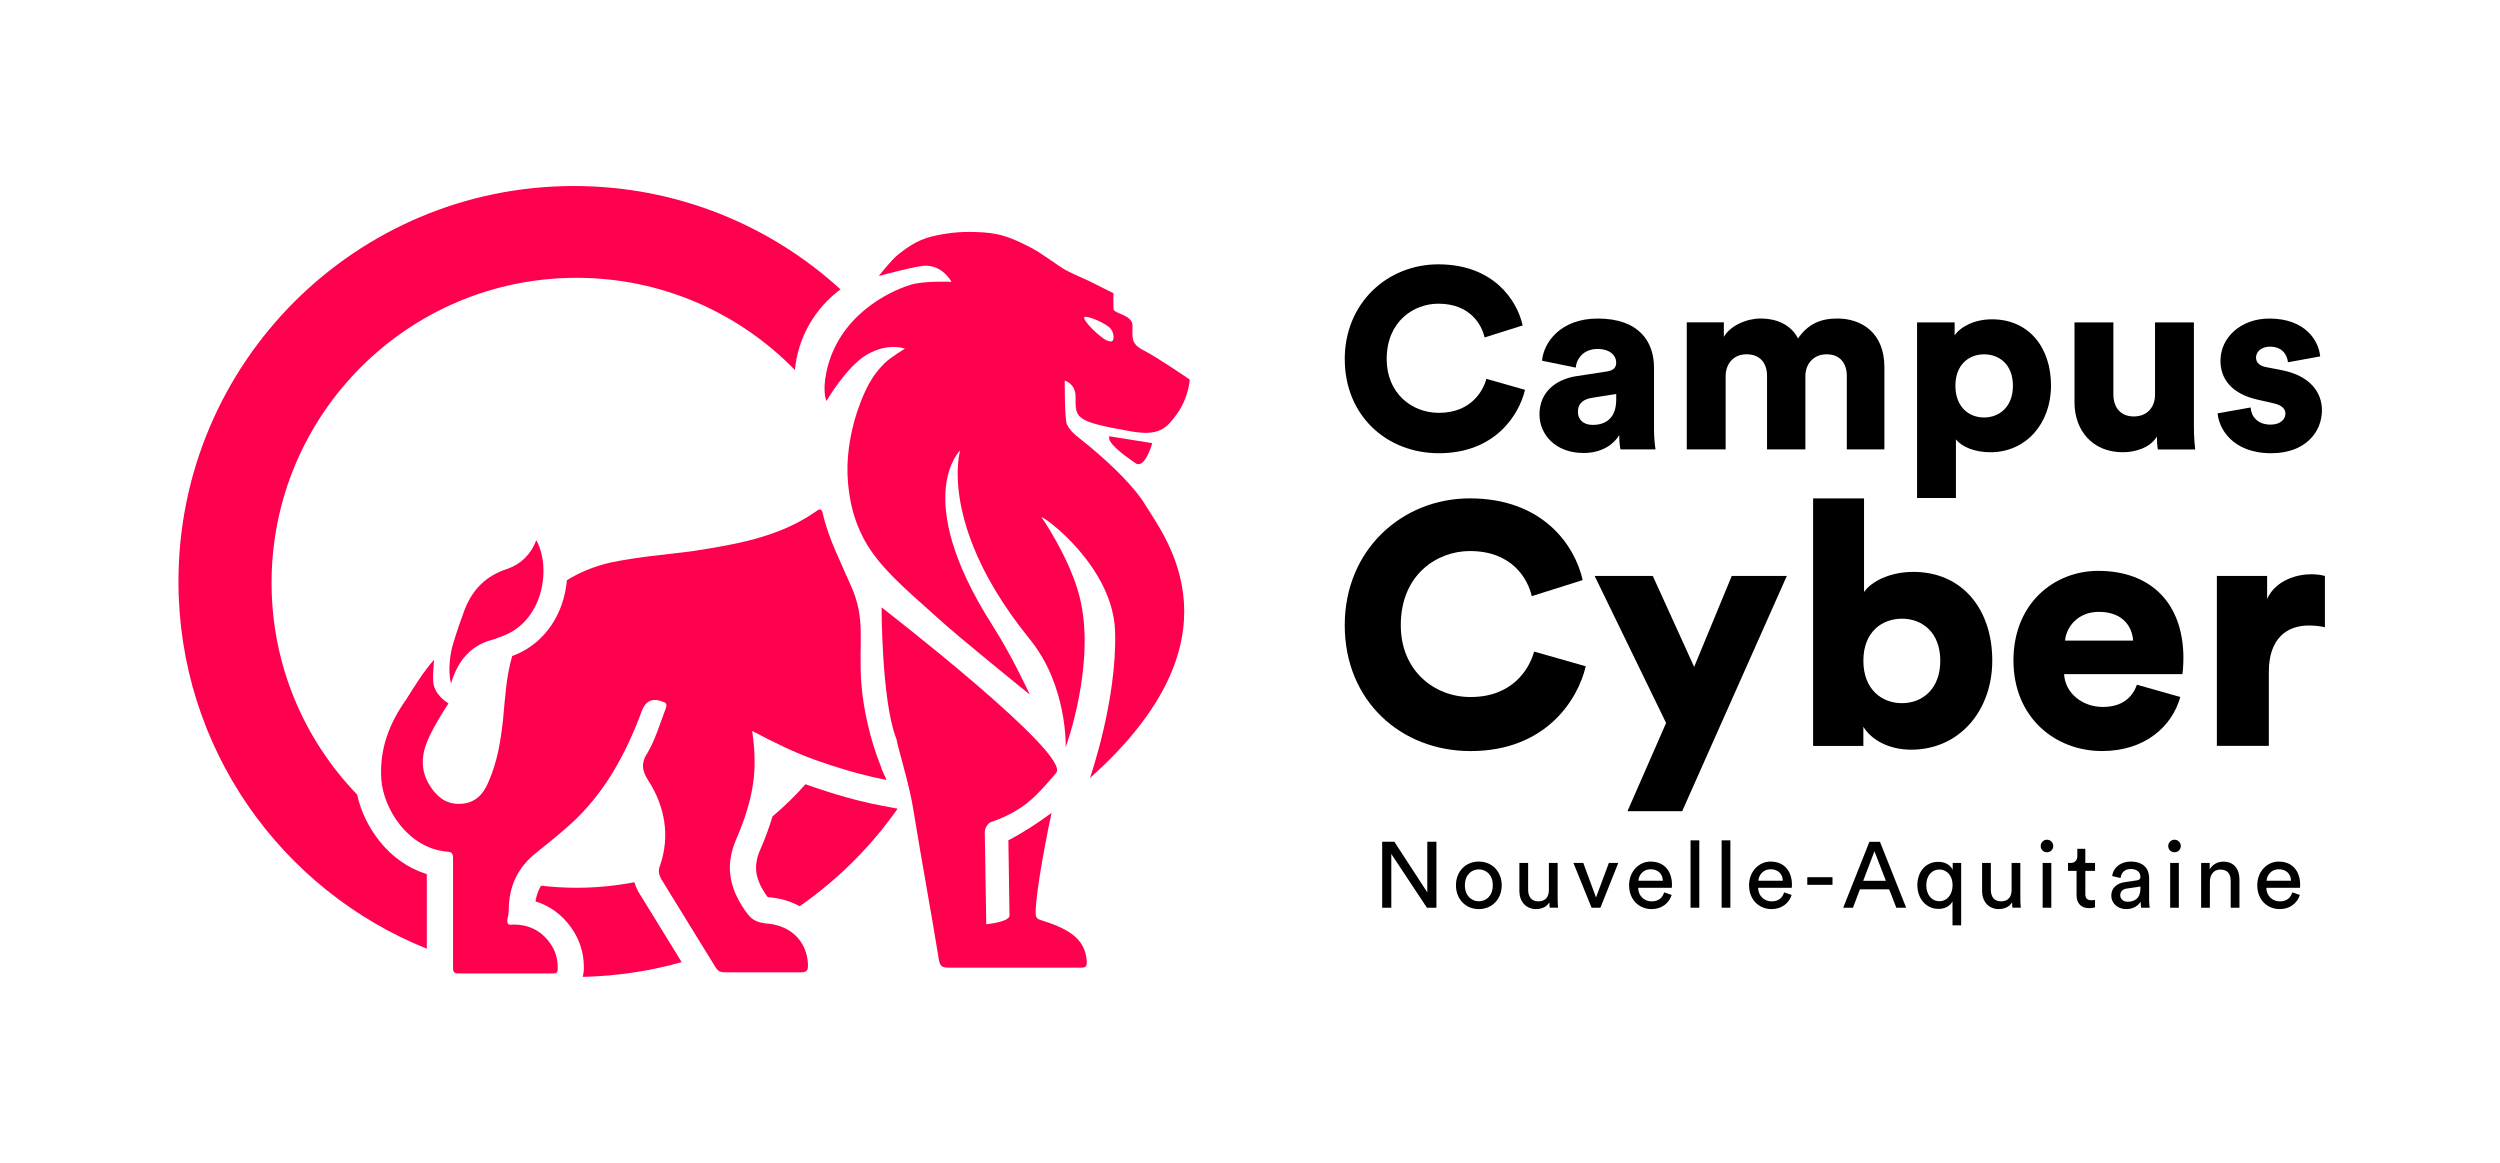<?xml version="1.0" encoding="UTF-8"?>
<svg id="Calque_1" data-name="Calque 1" xmlns="http://www.w3.org/2000/svg" viewBox="0 0 860 400">
  <defs>
    <style>
      .cls-1 {
        fill: none;
      }

      .cls-2 {
        fill: #7b1034;
      }

      .cls-3 {
        fill: #ff004f;
      }
    </style>
  </defs>
  <g>
    <g>
      <path d="M462.59,123.56c0-19.43,14.77-32.63,32.19-32.63,18.73,0,27,12.05,29.02,21.02l-13.1,4.13c-.97-4.31-4.92-11.61-15.92-11.61-8.35,0-17.76,5.98-17.76,19.08,0,11.7,8.62,18.47,17.94,18.47,10.82,0,15.13-7.21,16.36-11.7l13.28,3.78c-2.02,8.62-10.29,21.81-29.64,21.81-17.94,0-32.36-12.93-32.36-32.36Z"/>
      <path d="M542.52,129.36l10.29-1.58c2.37-.35,3.16-1.5,3.16-2.99,0-2.55-2.2-4.75-6.42-4.75-4.66,0-7.21,3.16-7.48,6.42l-11.61-2.37c.53-6.24,6.33-14.51,19.17-14.51,14.16,0,19.35,7.91,19.35,16.88v21.37c0,3.43.44,6.33.53,6.77h-12.05c-.09-.35-.44-1.93-.44-4.93-2.28,3.69-6.51,6.16-12.31,6.16-9.59,0-15.13-6.33-15.13-13.28,0-7.74,5.72-12.14,12.93-13.19ZM555.98,137.45v-1.93l-8.27,1.32c-2.81.44-4.92,1.76-4.92,4.84,0,2.29,1.49,4.48,5.19,4.48,3.96,0,8-1.94,8-8.71Z"/>
      <path d="M580.25,154.6v-43.71h12.75v5.01c2.2-3.87,7.83-6.33,12.58-6.33,6.24,0,10.73,2.55,12.93,6.86,3.43-4.93,7.65-6.86,13.54-6.86,8.27,0,16.18,4.84,16.18,16.71v28.32h-12.93v-25.33c0-4.13-2.2-7.39-6.95-7.39s-7.3,3.61-7.3,7.48v25.24h-13.19v-25.33c0-4.13-2.2-7.39-7.03-7.39s-7.21,3.61-7.21,7.56v25.15h-13.37Z"/>
      <path d="M659.47,171.31v-60.41h12.93v4.48c1.85-2.82,6.59-5.54,12.84-5.54,12.66,0,20.31,9.67,20.31,22.78s-8.62,22.95-20.84,22.95c-5.63,0-9.85-1.93-11.87-4.4v20.14h-13.37ZM682.51,121.89c-5.19,0-9.85,3.52-9.85,10.82s4.66,10.91,9.85,10.91,9.94-3.61,9.94-10.91-4.66-10.82-9.94-10.82Z"/>
      <path d="M741.95,150.21c-2.29,3.78-7.3,5.36-11.7,5.36-10.64,0-16.62-7.74-16.62-17.06v-27.61h13.37v24.8c0,4.22,2.28,7.56,7.03,7.56,4.48,0,7.3-3.08,7.3-7.47v-24.89h13.37v35.88c0,3.96.35,7.12.44,7.83h-12.84c-.17-.79-.35-3.25-.35-4.4Z"/>
      <path d="M774.22,140.18c.17,2.99,2.29,5.89,6.86,5.89,3.43,0,5.1-1.85,5.1-3.78,0-1.58-1.06-2.9-4.31-3.61l-5.01-1.14c-9.32-2.02-13.02-7.3-13.02-13.45,0-8,7.04-14.51,16.8-14.51,12.66,0,17.06,7.91,17.5,13.02l-11.08,2.02c-.35-2.9-2.2-5.37-6.24-5.37-2.55,0-4.75,1.49-4.75,3.78,0,1.85,1.5,2.9,3.43,3.25l5.8,1.14c9.06,1.85,13.45,7.3,13.45,13.72,0,7.47-5.72,14.77-17.41,14.77-13.72,0-18.12-8.88-18.47-13.72l11.34-2.02Z"/>
    </g>
    <g>
      <path d="M462.59,215.07c0-25.99,19.76-43.63,43.05-43.63,25.05,0,36.11,16.11,38.81,28.11l-17.53,5.53c-1.29-5.76-6.59-15.52-21.29-15.52-11.17,0-23.76,8-23.76,25.52,0,15.64,11.52,24.7,23.99,24.7,14.47,0,20.23-9.64,21.88-15.64l17.76,5.06c-2.7,11.53-13.76,29.17-39.63,29.17-23.99,0-43.28-17.29-43.28-43.28Z"/>
      <path d="M559.85,279.05l13.29-30.35-24.58-50.57h20l14.23,31.28,12.93-31.28h18.94l-35.99,80.92h-18.82Z"/>
      <path d="M623.71,256.59v-85.15h17.52v32.23c2.47-3.65,8.94-6.94,16.94-6.94,16.93,0,27.17,12.93,27.17,30.46s-11.53,30.7-27.87,30.7c-7.76,0-13.76-3.41-16.47-7.88v6.59h-17.29ZM654.29,212.83c-6.94,0-13.29,4.59-13.29,14.47s6.35,14.59,13.29,14.59,13.17-4.82,13.17-14.59-6.23-14.47-13.17-14.47Z"/>
      <path d="M750.02,239.77c-2.82,10.12-12.11,18.59-26.93,18.59-16.11,0-30.46-11.53-30.46-31.17s14-30.81,29.17-30.81c18.11,0,29.29,11.17,29.29,29.99,0,2.47-.24,5.18-.35,5.53h-40.69c.35,6.59,6.35,11.29,13.29,11.29,6.47,0,10.12-3.06,11.76-7.65l14.94,4.23ZM733.78,220.36c-.23-4.47-3.29-9.88-11.76-9.88-7.53,0-11.29,5.53-11.64,9.88h23.4Z"/>
      <path d="M799.76,215.77c-2-.47-3.88-.59-5.64-.59-7.18,0-13.64,4.24-13.64,15.88v25.52h-17.88v-58.45h17.29v7.88c3.05-6.59,10.47-8.47,15.17-8.47,1.77,0,3.53.24,4.71.59v17.64Z"/>
    </g>
    <g>
      <path d="M490.86,312.25l-12.25-18.49v18.49h-3.14v-22.69h4.19l11.33,17.41v-17.41h3.14v22.69h-3.26Z"/>
      <path d="M516.59,304.54c0,4.7-3.26,8.19-7.87,8.19s-7.87-3.49-7.87-8.19,3.26-8.16,7.87-8.16,7.87,3.49,7.87,8.16ZM513.52,304.54c0-3.55-2.24-5.47-4.8-5.47s-4.8,1.92-4.8,5.47,2.24,5.5,4.8,5.5,4.8-1.92,4.8-5.5Z"/>
      <path d="M528.43,312.73c-3.58,0-5.76-2.69-5.76-6.18v-9.7h3.01v9.25c0,2.11.96,3.97,3.49,3.97s3.65-1.6,3.65-3.94v-9.28h3.01v12.54c0,1.22.1,2.3.16,2.85h-2.88c-.06-.35-.13-1.22-.13-1.86-.83,1.6-2.75,2.34-4.54,2.34Z"/>
      <path d="M550.54,312.25h-3.04l-6.24-15.39h3.39l4.38,11.87,4.42-11.87h3.23l-6.14,15.39Z"/>
      <path d="M575.06,307.87c-.86,2.72-3.33,4.86-6.91,4.86-4.13,0-7.74-3.01-7.74-8.22,0-4.83,3.49-8.13,7.36-8.13,4.74,0,7.39,3.26,7.39,8.06,0,.38-.03.77-.06.96h-11.58c.06,2.75,2.05,4.67,4.64,4.67s3.74-1.38,4.32-3.1l2.59.9ZM572.02,302.97c-.06-2.21-1.5-3.94-4.22-3.94-2.53,0-4.06,1.95-4.19,3.94h8.42Z"/>
      <path d="M581.55,312.25v-23.17h3.01v23.17h-3.01Z"/>
      <path d="M592.24,312.25v-23.17h3.01v23.17h-3.01Z"/>
      <path d="M616.33,307.87c-.86,2.72-3.33,4.86-6.91,4.86-4.13,0-7.74-3.01-7.74-8.22,0-4.83,3.49-8.13,7.36-8.13,4.74,0,7.39,3.26,7.39,8.06,0,.38-.03.77-.06.96h-11.58c.06,2.75,2.05,4.67,4.64,4.67s3.74-1.38,4.32-3.1l2.59.9ZM613.29,302.97c-.06-2.21-1.5-3.94-4.22-3.94-2.53,0-4.06,1.95-4.19,3.94h8.42Z"/>
      <path d="M621.71,304.38v-2.62h8.67v2.62h-8.67Z"/>
      <path d="M649.87,305.92h-10.05l-2.4,6.34h-3.36l9.02-22.69h3.62l9.02,22.69h-3.39l-2.46-6.34ZM640.94,303h7.81l-3.94-10.17-3.87,10.17Z"/>
      <path d="M671.66,318.33v-8.26c-.8,1.57-2.53,2.59-4.8,2.59-4.42,0-7.29-3.68-7.29-8.16s2.72-8.03,7.23-8.03c2.66,0,4.29,1.38,4.93,2.75v-2.37h2.91v21.47h-2.98ZM667.15,310.01c2.72,0,4.54-2.34,4.54-5.5s-1.82-5.38-4.54-5.38-4.51,2.21-4.51,5.38,1.76,5.5,4.51,5.5Z"/>
      <path d="M687.6,312.73c-3.58,0-5.76-2.69-5.76-6.18v-9.7h3.01v9.25c0,2.11.96,3.97,3.49,3.97s3.65-1.6,3.65-3.94v-9.28h3.01v12.54c0,1.22.1,2.3.16,2.85h-2.88c-.06-.35-.13-1.22-.13-1.86-.83,1.6-2.75,2.34-4.54,2.34Z"/>
      <path d="M704.14,288.86c1.22,0,2.18.96,2.18,2.18s-.96,2.14-2.18,2.14-2.14-.96-2.14-2.14.96-2.18,2.14-2.18ZM702.67,312.25v-15.39h2.98v15.39h-2.98Z"/>
      <path d="M717.36,296.86h3.33v2.72h-3.33v8c0,1.41.58,2.11,2.14,2.11.38,0,.93-.06,1.18-.13v2.56c-.26.1-1.02.29-2.05.29-2.62,0-4.29-1.6-4.29-4.38v-8.45h-2.94v-2.72h.83c1.66,0,2.37-1.02,2.37-2.37v-2.5h2.75v4.86Z"/>
      <path d="M730.96,303.45l4.16-.61c.93-.13,1.18-.61,1.18-1.15,0-1.5-.99-2.75-3.33-2.75-2.11,0-3.3,1.31-3.49,3.1l-2.88-.67c.32-2.94,2.98-4.99,6.3-4.99,4.61,0,6.4,2.62,6.4,5.63v7.71c0,1.34.13,2.14.19,2.53h-2.94c-.06-.38-.16-.96-.16-2.08-.67,1.09-2.21,2.56-4.96,2.56-3.14,0-5.15-2.18-5.15-4.61,0-2.75,2.02-4.29,4.67-4.67ZM736.3,305.66v-.7l-4.7.7c-1.28.19-2.24.93-2.24,2.3,0,1.15.96,2.24,2.5,2.24,2.46,0,4.45-1.18,4.45-4.54Z"/>
      <path d="M748.01,288.86c1.22,0,2.18.96,2.18,2.18s-.96,2.14-2.18,2.14-2.14-.96-2.14-2.14.96-2.18,2.14-2.18ZM746.54,312.25v-15.39h2.98v15.39h-2.98Z"/>
      <path d="M760.2,312.25h-3.01v-15.39h2.94v2.21c1.12-1.92,2.94-2.66,4.74-2.66,3.68,0,5.5,2.66,5.5,6.08v9.76h-3.01v-9.25c0-2.14-.9-3.87-3.58-3.87-2.37,0-3.58,1.89-3.58,4.22v8.9Z"/>
      <path d="M791.15,307.87c-.86,2.72-3.33,4.86-6.91,4.86-4.13,0-7.74-3.01-7.74-8.22,0-4.83,3.49-8.13,7.36-8.13,4.74,0,7.39,3.26,7.39,8.06,0,.38-.03.77-.06.96h-11.58c.06,2.75,2.05,4.67,4.64,4.67s3.74-1.38,4.32-3.1l2.59.9ZM788.11,302.97c-.06-2.21-1.5-3.94-4.22-3.94-2.53,0-4.06,1.95-4.19,3.94h8.42Z"/>
    </g>
  </g>
  <g>
    <path class="cls-1" d="M379.93,116.69s1.16.77,2.32.77,1.16-3.09-.39-4.63c-1.54-1.54-6.56-3.86-8.49-3.86s3.09,5.4,6.56,7.72Z"/>
    <path class="cls-3" d="M155.13,235.15c.14-.46.29-.92.44-1.37.05-.16.11-.31.17-.46.1-.29.21-.57.31-.85.07-.19.15-.38.23-.56.1-.23.19-.46.29-.68.09-.21.19-.41.29-.61.09-.19.19-.38.28-.57.11-.22.22-.43.34-.64.09-.16.18-.32.27-.48.13-.23.26-.45.4-.67.08-.13.16-.25.25-.38.16-.24.31-.47.48-.7.06-.09.13-.17.19-.26.19-.26.38-.51.59-.76,0-.01.02-.02.03-.03,1.26-1.52,2.73-2.82,4.47-3.88,0,0,0,0,0,0,.34-.21.69-.4,1.05-.59.02,0,.04-.02.05-.03.36-.18.72-.36,1.1-.52.02,0,.04-.02.06-.02.38-.17.78-.32,1.18-.47.77-.28,1.56-.52,2.41-.73,1.17-.39,1.96-.78,3.13-1.17,14.09-5.48,16.44-23.87,11.35-32.87-1.96,5.09-5.48,8.22-9.78,9.78-7.44,2.35-12.13,7.04-14.87,14.09-1.32,3.62-2.62,7.24-3.7,10.86,0,0,0,0,0,0-.2.69-.42,1.37-.6,2.05-.09.35-.17.71-.24,1.06-.55,2.61-.76,5.27-.68,7.53,0,.26.02.51.04.76.08,1.23.25,2.32.49,3.17Z"/>
    <path class="cls-2" d="M339.72,283.75c.28-.33.6-.63.98-.86-.46.21-.78.49-.98.86Z"/>
    <path class="cls-2" d="M340.99,282.77c.4-.13.79-.29,1.19-.43-.54.09-1.04.27-1.48.55.09-.04.18-.08.29-.12Z"/>
    <path class="cls-3" d="M263.07,317.6c-2.74-.39-4.31-1.17-5.87-3.13-5.87-7.83-8.22-16.05-3.91-25.83,3.91-9,6.65-18.39,6.26-28.18,0-2.74-.39-5.87-.78-9,7.44,3.91,14.48,7.44,22.31,10.18,3.28,1.15,6.57,2.22,9.88,3.21.12.04.25.07.37.11,1.25.37,2.51.72,3.77,1.06.05.01.09.03.14.04,3.19.85,6.42,1.61,9.72,2.24-.78-1.96-1.56-3.13-1.96-4.7-3.52-8.61-6.07-19.66-6.71-28.65-1-14,1.63-21.84-3.46-33.19-3.52-8.22-7.83-16.44-9.78-25.05-.39-1.56-.78-1.96-2.35-.78-12.91,9-27.79,11.35-42.66,13.7-9.39,1.17-18.79,1.96-28.18,3.91-5.59,1.33-10.52,3.35-14.84,6.06-.26,2.88-.88,5.76-1.85,8.51-2.93,8.21-8.75,14.37-16.4,17.34l-.16.06-.17.06c-.08.03-.15.06-.23.08-2.04,6.8-2.43,14.16-3.13,21.52-.78,7.44-1.96,14.87-5.09,21.92-1.96,4.7-5.09,7.44-10.18,7.44-4.7,0-7.83-2.74-10.18-6.65-3.52-5.87-2.35-11.74.39-17.22,1.06-2.34,4.85-8.66,6.27-10.69,0,0-3.93-2.19-5-6-.64-2.25-.11-5.97,0-9-3.12,3.45-6.88,9.29-9.49,13.56-5.87,8.22-9.39,17.22-8.61,27.79.78,9.78,9,23.48,22.7,24.66,1.56,0,1.96.78,1.96,2.35v37.57c0,.78,0,1.96,1.57,1.96h32.87c1.57,0,1.57-.78,1.57-1.96,0-3.13-.78-5.87-2.74-8.61-3.13-4.31-7.44-6.26-12.52-6.26-1.96.39-2.35-.39-1.96-2.35.39-1.17.39-2.74.39-3.91.39-7.83,3.52-13.7,9.39-18.39,3.91-3.13,7.83-6.26,11.74-9.78,11.74-10.57,19.18-24.26,24.66-39.14q1.96-5.09,7.04-3.13c1.57.39,1.57,1.17,1.17,2.35-1.96,5.09-3.52,10.57-6.26,15.26-2.35,3.52-1.96,6.26.39,9.78,5.48,8.61,7.44,18.79,3.91,28.96-.78,1.96-.39,3.13.39,4.7,6.26,10.18,12.52,20.35,18.79,30.53.78,1.17,1.57,1.56,3.13,1.56h26.22c2.35,0,2.35-1.17,2.35-2.74-.39-8.22-6.26-13.7-14.87-14.09Z"/>
    <path class="cls-3" d="M278.1,270.14c-.34-.12-.67-.24-1.01-.37-3.5,3.97-7.3,7.67-11.35,11.08-1.08,3.65-2.47,7.43-4.2,11.41-2.53,5.74-1.82,10.37,2.56,16.36,4.04.27,7.75,1.34,10.99,3.13,13.1-9.13,24.52-20.5,33.7-33.56l-5.53-1.05c-7.73-1.47-15.72-3.7-25.17-7Z"/>
    <path class="cls-3" d="M219.78,307.06l-.21-.34-.18-.36c-.43-.86-.85-1.81-1.18-2.87-6.44,1.24-13.09,1.9-19.89,1.9-4.13,0-8.2-.25-12.2-.71-.98,1.6-1.6,3.37-1.9,5.4,4.85,1.5,8.99,4.49,12.17,8.87l.02.03.02.03c2.97,4.16,4.42,8.69,4.42,13.85,0,1.16-.14,2.21-.37,3.18,11.77-.26,23.16-2.01,34.01-5.07l-5.32-8.65-9.39-15.26Z"/>
    <path class="cls-3" d="M289.14,99.55c-24.19-22.09-56.37-35.56-91.7-35.56-75.14,0-136.05,60.91-136.05,136.05,0,57.25,35.36,106.23,85.43,126.31v-25.65c-6.16-1.89-11.75-5.74-16.15-11.2-3.84-4.77-6.58-10.48-7.82-16.17-18.22-18.87-29.43-44.55-29.43-72.85,0-57.94,46.97-104.91,104.91-104.91,29.46,0,56.07,12.16,75.12,31.71,1.06-11.37,6.99-21.32,15.69-27.74Z"/>
    <path class="cls-3" d="M390.63,159.33c3.24,2.2,5.75-6.89,5.75-6.89l-14.76-2.36c-1.04,2.24,5.77,7.06,9.01,9.26Z"/>
    <path class="cls-2" d="M354.27,238.94s-.02-.02-.03-.02c.04.08.06.1.03.02Z"/>
    <polygon class="cls-2" points="340.7 282.89 340.7 282.89 340.7 282.89 340.7 282.89 340.7 282.89"/>
    <path class="cls-2" d="M339.72,283.75h0c.2-.36.51-.65.98-.86,0,0,0,0,0,0-.46.21-.78.49-.98.86Z"/>
    <path class="cls-2" d="M340.7,282.89h0c.44-.28.94-.46,1.48-.55,0,0,0,0,0,0-.54.09-1.04.27-1.48.55Z"/>
    <path class="cls-3" d="M357.82,316.43c-1.55-.49-1.55-1.49-1.55-2.49,0-7.98,4.68-30.78,5.46-34.3-5.07,3.72-9.86,6.85-14.85,9.41l.39,25.89c0,2.24-8,3-8,3l-.51-31.61c0-.99.37-1.88.95-2.58.2-.37.51-.65.98-.86.45-.28.95-.46,1.48-.55,4.04-1.47,7.87-3.51,11.22-6.11l-.02-.02c3.73-2.79,9.89-10.27,9.89-10.27,6-6-60-57-60-57h0s0,0,0,0h0s0,0,0,0c0,0,0,32,5,45,.03.07.07.14.1.22h0c.15.79.33,1.59.53,2.39,1.96,7.44,4.3,15.26,5.48,23.09,2.74,16.83,5.87,33.66,8.61,50.49.39,2.35,1.17,2.74,3.52,2.74h45.4c1.57,0,1.96-.39,1.96-1.96-.39-8.61-7.46-11.77-16.05-14.48ZM303.27,208.94l.02.02-.02-.02h0Z"/>
    <path class="cls-1" d="M379.93,116.69s1.16.77,2.32.77,1.16-3.09-.39-4.63c-1.54-1.54-6.56-3.86-8.49-3.86s3.09,5.4,6.56,7.72Z"/>
    <g>
      <path class="cls-1" d="M379.93,116.69s1.16.77,2.32.77,1.16-3.09-.39-4.63c-1.54-1.54-6.56-3.86-8.49-3.86s3.09,5.4,6.56,7.72Z"/>
      <path class="cls-1" d="M379.93,116.69s1.16.77,2.32.77,1.16-3.09-.39-4.63c-1.54-1.54-6.56-3.86-8.49-3.86s3.09,5.4,6.56,7.72Z"/>
      <path class="cls-3" d="M393.83,173.44c-3.67-5.98-10.81-12.84-17.04-18.19s-8.04-5.95-9.76-9.22c-.83-1.58-.76-15.09-.76-15.09,0,0,3.73.93,3.73,5.56,0,7.34-.5,8.44,18.81,11.85,9.82,1.73,12.35-.77,16.22-6.18,3.86-5.41,4.25-11.58,4.25-11.58,0,0-11.2-7.72-15.83-10.04-4.63-2.32-3.86-4.63-3.86-8.49s-6.4-4.06-6.56-5.79c-.06-.6,0-5.4,0-5.4,0,0-3.09-1.54-8.49-4.25,0,0-6.79-2.95-8.88-4.25-1.87-1.16-7.94-5.6-10.86-7.09-5.71-2.92-9.95-4.94-16.51-5.33s-10.5-.1-16,1c-5.79,1.16-9.15,3.32-13.27,6.56-2.41,1.89-6.73,7.44-6.73,7.44,0,0,10.26-2.8,14.73-3.44,7-1,10.27,5.44,10.27,5.44,0,0-9.27-.44-14,1-8.05,2.46-25,11-29,30-1.47,6.97,0,10,0,10,0,0,7-12,14-16,7.47-4.27,13-2,13-2,0,0-5,3-7,5-3.26,3.26-5.71,6.71-8.46,13.95s-4.49,15.83-4.3,23.74c.01.44.03.9.05,1.35.35,7.64,2.2,16.67,7.71,24.96,5.84,8.78,15.79,16.74,23.13,23.5,7.24,6.66,31.19,25.95,31.84,26.48-.51-.98-5.8-12.71-12.97-23.98-14.38-22.59-16.89-37.8-15.93-47.25.91-8.96,4.93-12.75,4.93-12.75,0,0-1.18,3.91-.76,10.98.67,11.12,5.31,30.07,24.76,54.02,13,16,12.31,37.09,12.31,37.09,0,0,10.69-29.09,4.69-52.09-3.52-13.48-13-27-13-27,.77-.43,24.64,16.97,25.3,39.32.7,23.68-8.66,50.39-8.66,50.39,26.83-23.94,33.4-44.5,32.33-60.57-1.06-16.07-9.75-27.65-13.42-33.64ZM373.37,108.97c1.93,0,6.95,2.32,8.49,3.86,1.54,1.54,1.54,4.63.39,4.63s-2.32-.77-2.32-.77c-3.47-2.32-8.49-7.72-6.56-7.72Z"/>
    </g>
  </g>
</svg>